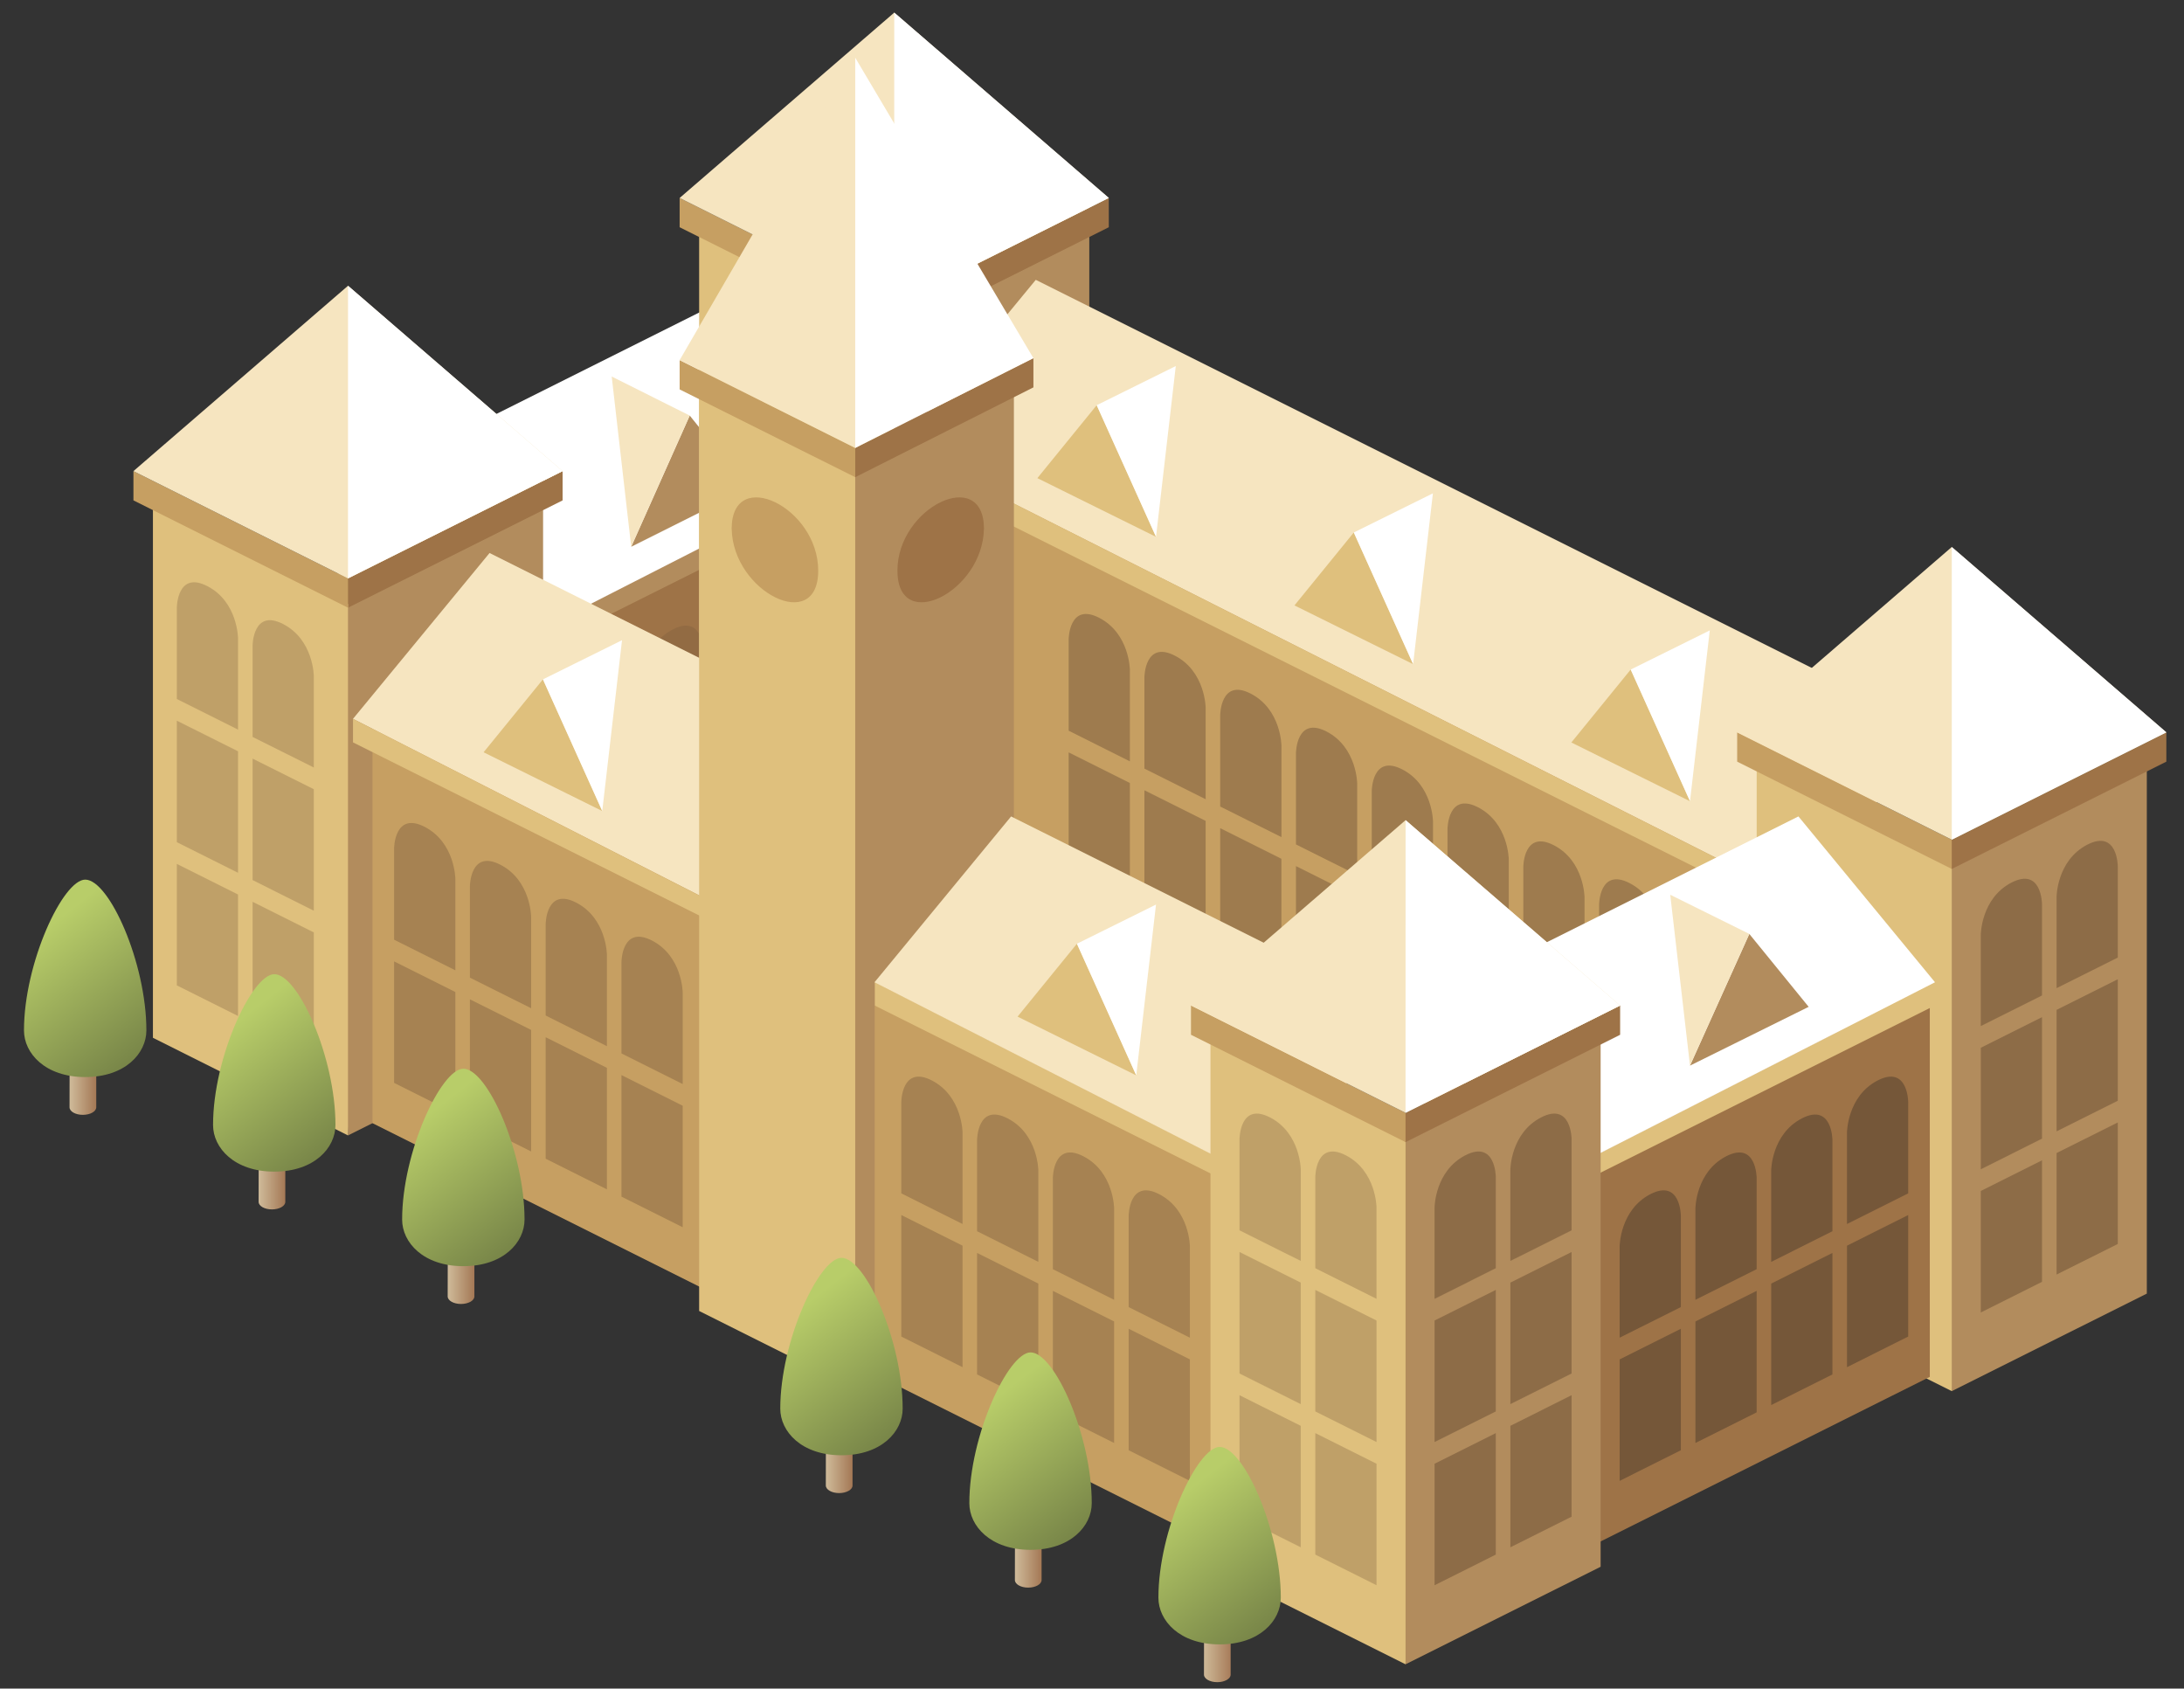 <?xml version="1.0" encoding="utf-8"?>
<!-- Generator: Adobe Illustrator 16.0.0, SVG Export Plug-In . SVG Version: 6.00 Build 0)  -->
<!DOCTYPE svg PUBLIC "-//W3C//DTD SVG 1.1//EN" "http://www.w3.org/Graphics/SVG/1.1/DTD/svg11.dtd">
<svg version="1.1" id="Layer_1" xmlns="http://www.w3.org/2000/svg" xmlns:xlink="http://www.w3.org/1999/xlink" x="0px" y="0px"
	 width="231.023px" height="178.583px" viewBox="0 0 231.023 178.583" enable-background="new 0 0 231.023 178.583"
	 xml:space="preserve">
<rect x="0" y="0" width="231.023" height="178.583" fill="#333333" stroke="none"/>
<g>
	<g>
		<g>
			<polygon fill="#9E7347" points="92.708,49.2 92.708,89.897 51.239,110.629 51.239,67.261 			"/>
		</g>
		<g>
			<polygon fill="#B28C5D" points="93.235,48.14 93.235,50.627 51.767,71.36 51.767,69.296 			"/>
		</g>
		<g opacity="0.3">
			<g>
				<polygon fill="#755739" points="90.421,72.788 90.421,85.637 83.944,88.875 83.944,76.024 				"/>
			</g>
			<g>
				<path fill="#755739" d="M90.421,60.832v9.663l-6.477,3.241v-9.668c0,0,0.023-3.837,3.238-5.507
					C90.399,56.895,90.421,60.832,90.421,60.832z"/>
			</g>
			<g>
				<polygon fill="#755739" points="82.407,76.795 82.407,89.647 75.929,92.885 75.929,80.035 				"/>
			</g>
			<g>
				<path fill="#755739" d="M82.407,64.84v9.666l-6.478,3.237v-9.666c0,0,0.023-3.837,3.238-5.507
					C82.383,60.903,82.407,64.84,82.407,64.84z"/>
			</g>
		</g>
		<g opacity="0.3">
			<g>
				<polygon fill="#755739" points="74.39,80.808 74.39,93.657 67.914,96.894 67.914,84.042 				"/>
			</g>
			<g>
				<path fill="#755739" d="M74.39,68.848v9.668l-6.477,3.234v-9.664c0,0,0.022-3.84,3.237-5.507
					C74.366,64.911,74.39,68.848,74.39,68.848z"/>
			</g>
		</g>
		<g opacity="0.3">
			<g>
				<polygon fill="#755739" points="66.374,84.814 66.374,97.663 59.895,100.902 59.895,88.053 				"/>
			</g>
			<g>
				<path fill="#755739" d="M66.374,72.856v9.666l-6.479,3.236v-9.666c0,0,0.023-3.835,3.239-5.504
					C66.35,68.921,66.374,72.856,66.374,72.856z"/>
			</g>
		</g>
		<polygon fill="#FFFFFF" points="37.342,51.361 78.811,30.627 93.255,48.167 51.788,69.325 		"/>
		<g>
			<polygon fill="#B28C5D" points="72.959,43.95 79.15,51.632 66.769,57.824 			"/>
		</g>
		<g>
			<polygon fill="#F6E5C0" points="72.959,43.95 64.706,39.822 66.769,57.824 			"/>
		</g>
		<g>
			<g>
				<polygon fill="#B28C5D" points="115.225,20.937 115.225,80.875 94.59,91.194 92.527,32.285 				"/>
			</g>
			<g>
				<polygon fill="#9E7347" points="117.289,20.937 117.289,24.032 94.59,35.38 92.527,33.318 				"/>
			</g>
			<g>
				<polygon fill="#C69F62" points="97.183,46.105 97.183,89.897 192.302,137.456 192.302,94.087 				"/>
			</g>
			<g>
				<polygon fill="#F6E5C0" points="95.119,47.136 109.564,29.596 204.683,77.155 190.238,95.118 				"/>
			</g>
			<g>
				<polygon fill="#DFC07D" points="95.119,47.136 95.119,49.625 188.175,96.151 188.175,94.087 				"/>
			</g>
			<g opacity="0.5">
				<g>
					<polygon fill="#755739" points="113.042,79.571 113.042,92.42 119.517,95.659 119.517,82.81 					"/>
				</g>
				<g>
					<path fill="#755739" d="M113.042,67.618v9.661l6.477,3.239v-9.666c0,0-0.022-3.837-3.237-5.507
						C113.064,63.678,113.042,67.618,113.042,67.618z"/>
				</g>
				<g>
					<polygon fill="#755739" points="121.056,83.579 121.056,96.432 127.533,99.669 127.533,86.816 					"/>
				</g>
				<g>
					<path fill="#755739" d="M121.056,71.622v9.666l6.478,3.239v-9.668c0,0-0.023-3.835-3.238-5.507
						C121.081,67.687,121.056,71.622,121.056,71.622z"/>
				</g>
			</g>
			<g opacity="0.5">
				<g>
					<polygon fill="#755739" points="129.073,87.589 129.073,100.441 135.548,103.678 135.548,90.827 					"/>
				</g>
				<g>
					<path fill="#755739" d="M129.073,75.632v9.666l6.478,3.234v-9.664c0,0-0.022-3.837-3.237-5.504
						C129.096,71.694,129.073,75.632,129.073,75.632z"/>
				</g>
			</g>
			<g opacity="0.5">
				<g>
					<polygon fill="#755739" points="137.087,91.598 137.087,104.447 143.564,107.688 143.564,94.836 					"/>
				</g>
				<g>
					<path fill="#755739" d="M137.087,79.64v9.666l6.478,3.236v-9.665c0,0-0.021-3.835-3.235-5.507
						C137.113,75.705,137.087,79.64,137.087,79.64z"/>
				</g>
			</g>
			<g opacity="0.5">
				<g>
					<polygon fill="#755739" points="153.118,99.614 153.118,112.463 159.595,115.702 159.595,102.853 					"/>
				</g>
				<g>
					<path fill="#755739" d="M153.118,87.658v9.664l6.479,3.239v-9.668c0,0-0.023-3.838-3.237-5.507
						C153.142,83.721,153.118,87.658,153.118,87.658z"/>
				</g>
				<g>
					<polygon fill="#755739" points="161.136,103.622 161.136,116.473 167.612,119.709 167.612,106.859 					"/>
				</g>
				<g>
					<path fill="#755739" d="M161.136,91.665v9.663l6.476,3.237v-9.664c0,0-0.024-3.836-3.238-5.504
						C161.158,87.729,161.136,91.665,161.136,91.665z"/>
				</g>
			</g>
			<g opacity="0.5">
				<g>
					<polygon fill="#755739" points="145.105,95.604 145.105,108.453 151.582,111.692 151.582,98.84 					"/>
				</g>
				<g>
					<path fill="#755739" d="M145.105,83.648v9.663l6.478,3.239v-9.668c0,0-0.024-3.835-3.237-5.504
						C145.126,79.713,145.105,83.648,145.105,83.648z"/>
				</g>
			</g>
			<g opacity="0.5">
				<g>
					<polygon fill="#755739" points="169.151,107.63 169.151,120.481 175.626,123.718 175.626,110.87 					"/>
				</g>
				<g>
					<path fill="#755739" d="M169.151,95.672v9.668l6.477,3.234v-9.664c0,0-0.023-3.834-3.236-5.506
						C169.174,91.74,169.151,95.672,169.151,95.672z"/>
				</g>
			</g>
			<g opacity="0.5">
				<g>
					<polygon fill="#755739" points="177.168,111.641 177.168,124.492 183.642,127.729 183.642,114.877 					"/>
				</g>
				<g>
					<path fill="#755739" d="M177.168,99.685v9.663l6.475,3.236v-9.665c0,0-0.022-3.837-3.237-5.507
						C177.191,95.746,177.168,99.685,177.168,99.685z"/>
				</g>
			</g>
			<g>
				<polygon fill="#DFC07D" points="73.954,80.866 94.59,91.194 94.59,34.994 73.954,24.674 				"/>
			</g>
			<g>
				<polygon fill="#C69F62" points="71.892,24.032 94.59,35.38 94.59,32.285 71.892,20.937 				"/>
			</g>
			<g>
				<g>
					<path fill="#F6E5C0" d="M71.892,20.937L94.59,32.285l22.699-11.348L94.593,1.333L71.892,20.937z"/>
				</g>
				<g>
					<path fill="#FFFFFF" d="M94.59,32.285l22.698-11.348L94.593,1.333L94.59,32.285z"/>
				</g>
			</g>
			<g>
				<polygon fill="#B28C5D" points="227.09,80.608 227.09,136.811 206.458,147.124 196.14,96.084 				"/>
			</g>
			<g>
				<polygon fill="#DFC07D" points="185.822,136.811 206.458,147.124 206.458,90.868 185.822,80.56 				"/>
			</g>
			<g>
				<polygon fill="#9E7347" points="229.156,77.454 229.156,80.551 206.458,91.899 204.393,89.835 				"/>
			</g>
			<g>
				<polygon fill="#C69F62" points="183.758,80.551 206.458,91.899 206.458,88.804 183.758,77.454 				"/>
			</g>
			<g>
				<g>
					<path fill="#F6E5C0" d="M183.758,77.454l22.699,11.35l22.696-11.35l-22.695-19.602L183.758,77.454z"/>
				</g>
				<g>
					<path fill="#FFFFFF" d="M206.458,88.804l22.697-11.35l-22.697-19.602V88.804z"/>
				</g>
			</g>
		</g>
		<g>
			<polygon fill="#9E7347" points="204.135,104.915 204.135,145.614 162.666,166.344 162.666,122.977 			"/>
		</g>
		<g>
			<polygon fill="#DFC07D" points="204.665,103.855 204.665,106.342 163.197,127.075 163.197,125.01 			"/>
		</g>
		<g>
			<g>
				<polygon fill="#755739" points="201.85,128.5 201.85,141.352 195.375,144.592 195.375,131.741 				"/>
			</g>
			<g>
				<path fill="#755739" d="M201.85,116.546v9.663l-6.477,3.24v-9.666c0,0,0.022-3.84,3.235-5.51
					C201.827,112.61,201.85,116.546,201.85,116.546z"/>
			</g>
			<g>
				<polygon fill="#755739" points="193.833,132.51 193.833,145.362 187.357,148.598 187.357,135.749 				"/>
			</g>
			<g>
				<path fill="#755739" d="M193.833,120.555v9.66l-6.477,3.24v-9.666c0,0,0.022-3.836,3.238-5.505
					C193.811,116.618,193.833,120.555,193.833,120.555z"/>
			</g>
		</g>
		<g>
			<g>
				<polygon fill="#755739" points="185.818,136.52 185.818,149.37 179.342,152.608 179.342,139.756 				"/>
			</g>
			<g>
				<path fill="#755739" d="M185.818,124.563v9.666l-6.477,3.236v-9.666c0,0,0.023-3.835,3.238-5.504
					C185.793,120.627,185.818,124.563,185.818,124.563z"/>
			</g>
		</g>
		<g>
			<g>
				<polygon fill="#755739" points="177.8,140.528 177.8,153.377 171.326,156.616 171.326,143.768 				"/>
			</g>
			<g>
				<path fill="#755739" d="M177.8,128.571v9.666l-6.475,3.236v-9.664c0,0,0.023-3.837,3.238-5.508
					C177.781,124.635,177.8,128.571,177.8,128.571z"/>
			</g>
		</g>
		<polygon fill="#FFFFFF" points="148.771,107.074 190.238,86.344 204.684,103.883 163.216,125.04 		"/>
		<g>
			<line fill="none" x1="146.906" y1="106.043" x2="132.46" y2="124.006"/>
		</g>
		<g>
			<g>
				<polygon fill="#B28C5D" points="57.447,49.825 57.447,109.765 36.812,120.081 34.749,61.173 				"/>
			</g>
			<g>
				<polygon fill="#9E7347" points="59.511,49.825 59.511,52.92 36.812,64.27 34.749,62.206 				"/>
			</g>
			<g>
				<polygon fill="#C69F62" points="39.404,74.993 39.404,118.788 134.525,166.344 134.525,122.977 				"/>
			</g>
			<g>
				<polygon fill="#F6E5C0" points="37.34,76.024 51.786,58.484 95.318,80.25 80.874,98.213 				"/>
			</g>
			<g>
				<polygon fill="#DFC07D" points="37.34,76.024 37.34,78.514 78.811,99.244 78.811,97.182 				"/>
			</g>
			<g>
				<polygon fill="#DFC07D" points="92.527,103.855 92.527,106.342 133.996,127.075 133.996,125.01 				"/>
			</g>
			<g opacity="0.4">
				<g>
					<polygon fill="#755739" points="41.688,101.676 41.688,114.525 48.167,117.766 48.167,104.915 					"/>
				</g>
				<g>
					<path fill="#755739" d="M41.688,89.72v9.663l6.479,3.238v-9.665c0,0-0.022-3.835-3.237-5.504
						C41.713,85.783,41.688,89.72,41.688,89.72z"/>
				</g>
				<g>
					<polygon fill="#755739" points="49.706,105.688 49.706,118.538 56.182,121.776 56.182,108.92 					"/>
				</g>
				<g>
					<path fill="#755739" d="M49.706,93.728v9.665l6.477,3.237v-9.663c0,0-0.023-3.84-3.239-5.507
						C49.729,89.791,49.706,93.728,49.706,93.728z"/>
				</g>
			</g>
			<g opacity="0.4">
				<g>
					<polygon fill="#755739" points="57.72,109.694 57.72,122.545 64.199,125.784 64.199,112.933 					"/>
				</g>
				<g>
					<path fill="#755739" d="M57.72,97.737v9.662l6.479,3.242v-9.666c0,0-0.023-3.838-3.238-5.509
						C57.745,93.801,57.72,97.737,57.72,97.737z"/>
				</g>
			</g>
			<g opacity="0.4">
				<g>
					<polygon fill="#755739" points="65.739,113.702 65.739,126.555 72.215,129.792 72.215,116.941 					"/>
				</g>
				<g>
					<path fill="#755739" d="M65.739,101.747v9.664l6.477,3.238v-9.666c0,0-0.024-3.837-3.237-5.504
						C65.761,97.811,65.739,101.747,65.739,101.747z"/>
				</g>
			</g>
			<g opacity="0.4">
				<g>
					<polygon fill="#755739" points="95.34,128.5 95.34,141.352 101.818,144.592 101.818,131.741 					"/>
				</g>
				<g>
					<path fill="#755739" d="M95.34,116.546v9.663l6.479,3.24v-9.666c0,0-0.023-3.84-3.238-5.51
						C95.365,112.61,95.34,116.546,95.34,116.546z"/>
				</g>
				<g>
					<polygon fill="#755739" points="103.357,132.51 103.357,145.362 109.833,148.598 109.833,135.749 					"/>
				</g>
				<g>
					<path fill="#755739" d="M103.357,120.555v9.66l6.478,3.24v-9.666c0,0-0.022-3.836-3.238-5.505
						C103.38,116.618,103.357,120.555,103.357,120.555z"/>
				</g>
			</g>
			<g opacity="0.4">
				<g>
					<polygon fill="#755739" points="111.374,136.52 111.374,149.37 117.849,152.608 117.849,139.756 					"/>
				</g>
				<g>
					<path fill="#755739" d="M111.374,124.563v9.666l6.477,3.236v-9.666c0,0-0.023-3.835-3.238-5.504
						C111.398,120.627,111.374,124.563,111.374,124.563z"/>
				</g>
			</g>
			<g opacity="0.4">
				<g>
					<polygon fill="#755739" points="119.39,140.528 119.39,153.377 125.866,156.616 125.866,143.768 					"/>
				</g>
				<g>
					<path fill="#755739" d="M119.39,128.571v9.666l6.476,3.236v-9.664c0,0-0.022-3.837-3.238-5.508
						C119.414,124.635,119.39,128.571,119.39,128.571z"/>
				</g>
			</g>
			<g>
				<polygon fill="#DFC07D" points="16.177,109.756 36.812,120.081 36.812,63.882 16.177,53.565 				"/>
			</g>
			<g>
				<polygon fill="#C69F62" points="14.115,52.92 36.812,64.27 36.812,61.173 14.115,49.825 				"/>
			</g>
			<g>
				<polygon fill="#DFC07D" points="73.954,138.647 90.464,146.909 93.559,49.439 73.954,41.184 				"/>
			</g>
			<g>
				<polygon fill="#B28C5D" points="92.527,145.875 90.464,146.909 90.464,49.439 107.25,40.969 107.25,92.665 92.527,103.855 				
					"/>
			</g>
			<g>
				<polygon fill="#C69F62" points="90.464,50.468 90.464,47.373 71.892,38.086 71.892,41.184 				"/>
			</g>
			<g>
				<polygon fill="#9E7347" points="109.314,40.969 109.314,37.876 90.464,47.373 90.464,50.468 				"/>
			</g>
			<polygon fill="#F6E5C0" points="148.421,107.074 106.954,86.344 92.506,103.883 133.977,125.04 			"/>
			<g>
				<g>
					<path fill="#F6E5C0" d="M14.115,49.825l22.697,11.348l22.699-11.348L36.814,30.221L14.115,49.825z"/>
				</g>
				<g>
					<path fill="#FFFFFF" d="M36.812,61.173l22.699-11.348L36.814,30.221L36.812,61.173z"/>
				</g>
			</g>
			<g>
				<path fill="#F6E5C0" d="M71.892,38.086l18.571,9.287l14.444-9.287L90.466,6.102L71.892,38.086z"/>
			</g>
			<g>
				<path fill="#FFFFFF" d="M90.464,47.373l18.85-9.497L90.466,6.104L90.464,47.373z"/>
			</g>
			<g>
				<polygon fill="#B28C5D" points="169.315,109.497 169.315,165.698 148.678,176.014 138.361,124.973 				"/>
			</g>
			<g>
				<polygon fill="#DFC07D" points="128.043,165.698 148.678,176.014 148.678,119.756 128.043,109.448 				"/>
			</g>
			<g>
				<polygon fill="#9E7347" points="171.377,106.342 171.377,109.437 148.678,120.79 146.617,118.725 				"/>
			</g>
			<g>
				<polygon fill="#C69F62" points="125.982,109.437 148.678,120.79 148.678,117.692 125.982,106.342 				"/>
			</g>
			<g>
				<g>
					<path fill="#F6E5C0" d="M125.982,106.342l22.696,11.35l22.698-11.35l-22.693-19.604L125.982,106.342z"/>
				</g>
				<g>
					<path fill="#FFFFFF" d="M148.678,117.692l22.698-11.35l-22.693-19.604L148.678,117.692z"/>
				</g>
			</g>
			<g opacity="0.6">
				<g opacity="0.5">
					<g>
						<polygon fill="#755739" points="131.116,132.411 131.116,145.26 137.592,148.499 137.592,135.647 						"/>
					</g>
					<g>
						<path fill="#755739" d="M131.116,120.45v9.668l6.479,3.236v-9.662c0,0-0.023-3.838-3.238-5.508
							C131.139,116.518,131.116,120.45,131.116,120.45z"/>
					</g>
				</g>
				<g opacity="0.5">
					<g>
						<polygon fill="#755739" points="139.132,136.42 139.132,149.272 145.608,152.508 145.608,139.655 						"/>
					</g>
					<g>
						<path fill="#755739" d="M139.132,124.461v9.662l6.477,3.242V127.7c0,0-0.022-3.838-3.235-5.509
							C139.156,120.526,139.132,124.461,139.132,124.461z"/>
					</g>
				</g>
				<g opacity="0.5">
					<g>
						<polygon fill="#755739" points="131.116,147.553 131.116,160.403 137.592,163.641 137.592,150.792 						"/>
					</g>
				</g>
				<g opacity="0.5">
					<polygon fill="#755739" points="139.132,151.563 139.132,164.413 145.608,167.653 145.608,154.801 					"/>
				</g>
			</g>
			<g opacity="0.6">
				<polygon fill="#755739" points="166.243,132.411 166.243,145.26 159.767,148.499 159.767,135.647 				"/>
			</g>
			<g opacity="0.6">
				<path fill="#755739" d="M166.243,120.45v9.668l-6.477,3.236v-9.662c0,0,0.023-3.838,3.236-5.508
					C166.22,116.518,166.243,120.45,166.243,120.45z"/>
			</g>
			<g opacity="0.6">
				<polygon fill="#755739" points="158.225,136.42 158.225,149.272 151.749,152.508 151.749,139.655 				"/>
			</g>
			<g opacity="0.6">
				<path fill="#755739" d="M158.225,124.461v9.662l-6.477,3.242V127.7c0,0,0.023-3.838,3.239-5.509
					C158.205,120.526,158.225,124.461,158.225,124.461z"/>
			</g>
			<g opacity="0.6">
				<polygon fill="#755739" points="166.243,147.553 166.243,160.403 159.767,163.641 159.767,150.792 				"/>
			</g>
			<polygon opacity="0.6" fill="#755739" enable-background="new    " points="158.225,151.563 158.225,164.413 151.749,167.653 
				151.749,154.801 			"/>
			<g opacity="0.6">
				<polygon fill="#755739" points="224.019,103.565 224.019,116.414 217.545,119.653 217.545,106.801 				"/>
			</g>
			<g opacity="0.6">
				<path fill="#755739" d="M224.019,91.606v9.666l-6.475,3.234v-9.663c0,0,0.021-3.835,3.235-5.504
					C223.997,87.669,224.019,91.606,224.019,91.606z"/>
			</g>
			<g opacity="0.6">
				<polygon fill="#755739" points="216.003,107.573 216.003,120.424 209.528,123.663 209.528,110.811 				"/>
			</g>
			<g opacity="0.6">
				<path fill="#755739" d="M216.003,95.615v9.665l-6.476,3.239v-9.665c0,0,0.022-3.838,3.237-5.508
					C215.981,91.682,216.003,95.615,216.003,95.615z"/>
			</g>
			<g opacity="0.6">
				<polygon fill="#755739" points="224.019,118.709 224.019,131.561 217.545,134.795 217.545,121.945 				"/>
			</g>
			<polygon opacity="0.6" fill="#755739" enable-background="new    " points="216.003,122.716 216.003,135.567 209.528,138.807 
				209.528,125.956 			"/>
			<g opacity="0.6">
				<g opacity="0.5">
					<g>
						<polygon fill="#755739" points="18.704,76.217 18.704,89.068 25.179,92.307 25.179,79.454 						"/>
					</g>
					<g>
						<path fill="#755739" d="M18.704,64.261v9.664l6.476,3.239v-9.666c0,0-0.023-3.837-3.237-5.504
							C18.727,60.324,18.704,64.261,18.704,64.261z"/>
					</g>
				</g>
				<g opacity="0.5">
					<g>
						<polygon fill="#755739" points="26.719,80.229 26.719,93.077 33.194,96.317 33.194,83.464 						"/>
					</g>
					<g>
						<path fill="#755739" d="M26.719,68.27v9.666l6.477,3.237v-9.666c0,0-0.022-3.837-3.236-5.504
							C26.743,64.334,26.719,68.27,26.719,68.27z"/>
					</g>
				</g>
				<g opacity="0.5">
					<g>
						<polygon fill="#755739" points="18.704,91.363 18.704,104.213 25.179,107.451 25.179,94.6 						"/>
					</g>
				</g>
				<g opacity="0.5">
					<polygon fill="#755739" points="26.719,95.371 26.719,108.222 33.194,111.459 33.194,98.608 					"/>
				</g>
			</g>
		</g>
		<path fill="#C69F62" d="M77.39,55.926c0-0.013,0.005-0.062,0.005-0.062c0.06-6.575,9.155-2.246,9.155,4.491
			c0,6.737-9.029,2.281-9.151-4.422L77.39,55.926z"/>
		<path fill="#9E7347" d="M104.088,55.926c0-0.013-0.004-0.062-0.004-0.062c-0.059-6.575-9.154-2.246-9.154,4.491
			c0,6.737,9.028,2.281,9.149-4.422L104.088,55.926z"/>
		<g>
			<g>
				<polygon fill="#DFC07D" points="57.431,71.85 51.153,79.56 63.706,85.774 				"/>
			</g>
			<g>
				<polygon fill="#FFFFFF" points="57.431,71.85 65.798,67.708 63.706,85.774 				"/>
			</g>
			<g>
				<polygon fill="#DFC07D" points="113.916,99.809 107.639,107.517 120.191,113.731 				"/>
			</g>
			<g>
				<polygon fill="#FFFFFF" points="113.916,99.809 122.283,95.666 120.191,113.731 				"/>
			</g>
			<g>
				<polygon fill="#DFC07D" points="116.008,42.855 109.732,50.568 122.283,56.777 				"/>
			</g>
			<g>
				<polygon fill="#FFFFFF" points="116.008,42.855 124.375,38.712 122.283,56.777 				"/>
			</g>
			<g>
				<polygon fill="#DFC07D" points="143.203,56.316 136.927,64.028 149.479,70.24 				"/>
			</g>
			<g>
				<polygon fill="#FFFFFF" points="143.203,56.316 151.573,52.175 149.479,70.24 				"/>
			</g>
			<g>
				<polygon fill="#DFC07D" points="172.493,70.812 166.216,78.525 178.767,84.736 				"/>
			</g>
			<g>
				<polygon fill="#FFFFFF" points="172.493,70.812 180.859,66.671 178.767,84.736 				"/>
			</g>
			<g>
				<polygon fill="#B28C5D" points="185.042,98.772 191.32,106.482 178.767,112.698 				"/>
			</g>
			<g>
				<polygon fill="#F6E5C0" points="185.042,98.772 176.676,94.628 178.767,112.698 				"/>
			</g>
		</g>
	</g>
	<g>
		
			<linearGradient id="SVGID_1_" gradientUnits="userSpaceOnUse" x1="-974.283" y1="-257.128" x2="-977.109" y2="-257.128" gradientTransform="matrix(-1 0 0 -1 -966.926 -141.67)">
			<stop  offset="0" style="stop-color:#CFBB9A"/>
			<stop  offset="1" style="stop-color:#A47855"/>
		</linearGradient>
		<path fill="url(#SVGID_1_)" d="M7.356,117.105c0,0.443,0.63,0.8,1.41,0.8c0.781,0,1.416-0.356,1.416-0.8c0-0.243,0-4.046,0-4.046
			l-2.819-0.047C7.363,113.012,7.356,116.667,7.356,117.105z"/>
		
			<linearGradient id="SVGID_2_" gradientUnits="userSpaceOnUse" x1="-983.143" y1="-256.234" x2="-970.941" y2="-240.519" gradientTransform="matrix(-1 0 0 -1 -966.926 -141.67)">
			<stop  offset="0" style="stop-color:#6C7842"/>
			<stop  offset="1" style="stop-color:#B8CD69"/>
		</linearGradient>
		<path fill="url(#SVGID_2_)" d="M2.537,108.978c0,2.409,2.23,4.931,6.48,4.931c4.239,0,6.468-2.521,6.468-4.931
			c0-7.149-3.938-15.95-6.468-15.95C6.665,93.026,2.537,101.827,2.537,108.978z"/>
	</g>
	<g>
		
			<linearGradient id="SVGID_3_" gradientUnits="userSpaceOnUse" x1="-994.283" y1="-267.127" x2="-997.108" y2="-267.127" gradientTransform="matrix(-1 0 0 -1 -966.926 -141.67)">
			<stop  offset="0" style="stop-color:#CFBB9A"/>
			<stop  offset="1" style="stop-color:#A47855"/>
		</linearGradient>
		<path fill="url(#SVGID_3_)" d="M27.356,127.106c0,0.443,0.631,0.8,1.41,0.8s1.415-0.356,1.415-0.8c0-0.244,0-4.047,0-4.047
			l-2.818-0.049C27.362,123.013,27.356,126.667,27.356,127.106z"/>
		
			<linearGradient id="SVGID_4_" gradientUnits="userSpaceOnUse" x1="-1003.141" y1="-266.234" x2="-990.94" y2="-250.521" gradientTransform="matrix(-1 0 0 -1 -966.926 -141.67)">
			<stop  offset="0" style="stop-color:#6C7842"/>
			<stop  offset="1" style="stop-color:#B8CD69"/>
		</linearGradient>
		<path fill="url(#SVGID_4_)" d="M22.537,118.979c0,2.409,2.229,4.93,6.479,4.93c4.24,0,6.469-2.521,6.469-4.93
			c0-7.15-3.938-15.951-6.469-15.951C26.664,103.026,22.537,111.827,22.537,118.979z"/>
	</g>
	<g>
		
			<linearGradient id="SVGID_5_" gradientUnits="userSpaceOnUse" x1="-1014.283" y1="-277.13" x2="-1017.108" y2="-277.13" gradientTransform="matrix(-1 0 0 -1 -966.926 -141.67)">
			<stop  offset="0" style="stop-color:#CFBB9A"/>
			<stop  offset="1" style="stop-color:#A47855"/>
		</linearGradient>
		<path fill="url(#SVGID_5_)" d="M47.356,137.106c0,0.443,0.629,0.801,1.411,0.801c0.78,0,1.414-0.357,1.414-0.801
			c0-0.244,0-4.045,0-4.045l-2.817-0.047C47.364,133.014,47.356,136.667,47.356,137.106z"/>
		
			<linearGradient id="SVGID_6_" gradientUnits="userSpaceOnUse" x1="-1023.142" y1="-276.234" x2="-1010.939" y2="-260.517" gradientTransform="matrix(-1 0 0 -1 -966.926 -141.67)">
			<stop  offset="0" style="stop-color:#6C7842"/>
			<stop  offset="1" style="stop-color:#B8CD69"/>
		</linearGradient>
		<path fill="url(#SVGID_6_)" d="M42.538,128.979c0,2.41,2.229,4.93,6.479,4.93c4.239,0,6.469-2.52,6.469-4.93
			c0-7.152-3.938-15.953-6.469-15.953C46.664,113.026,42.538,121.827,42.538,128.979z"/>
	</g>
	<g>
		
			<linearGradient id="SVGID_7_" gradientUnits="userSpaceOnUse" x1="-1054.283" y1="-297.128" x2="-1057.108" y2="-297.128" gradientTransform="matrix(-1 0 0 -1 -966.926 -141.67)">
			<stop  offset="0" style="stop-color:#CFBB9A"/>
			<stop  offset="1" style="stop-color:#A47855"/>
		</linearGradient>
		<path fill="url(#SVGID_7_)" d="M87.356,157.104c0,0.443,0.629,0.803,1.41,0.803c0.78,0,1.415-0.357,1.415-0.803
			c0-0.244,0-4.045,0-4.045l-2.818-0.049C87.363,153.012,87.356,156.665,87.356,157.104z"/>
		
			<linearGradient id="SVGID_8_" gradientUnits="userSpaceOnUse" x1="-1063.14" y1="-296.231" x2="-1050.938" y2="-280.515" gradientTransform="matrix(-1 0 0 -1 -966.926 -141.67)">
			<stop  offset="0" style="stop-color:#6C7842"/>
			<stop  offset="1" style="stop-color:#B8CD69"/>
		</linearGradient>
		<path fill="url(#SVGID_8_)" d="M82.537,148.977c0,2.41,2.228,4.93,6.479,4.93c4.24,0,6.468-2.52,6.468-4.93
			c0-7.148-3.938-15.951-6.468-15.951C86.664,133.024,82.537,141.825,82.537,148.977z"/>
	</g>
	<g>
		
			<linearGradient id="SVGID_9_" gradientUnits="userSpaceOnUse" x1="-1074.283" y1="-307.127" x2="-1077.107" y2="-307.127" gradientTransform="matrix(-1 0 0 -1 -966.926 -141.67)">
			<stop  offset="0" style="stop-color:#CFBB9A"/>
			<stop  offset="1" style="stop-color:#A47855"/>
		</linearGradient>
		<path fill="url(#SVGID_9_)" d="M107.356,167.104c0,0.441,0.628,0.801,1.409,0.801c0.78,0,1.415-0.357,1.415-0.801
			c0-0.242,0-4.045,0-4.045l-2.818-0.049C107.362,163.012,107.356,166.667,107.356,167.104z"/>
		
			<linearGradient id="SVGID_10_" gradientUnits="userSpaceOnUse" x1="-1083.142" y1="-306.234" x2="-1070.939" y2="-290.518" gradientTransform="matrix(-1 0 0 -1 -966.926 -141.67)">
			<stop  offset="0" style="stop-color:#6C7842"/>
			<stop  offset="1" style="stop-color:#B8CD69"/>
		</linearGradient>
		<path fill="url(#SVGID_10_)" d="M102.536,158.975c0,2.414,2.23,4.934,6.48,4.934c4.238,0,6.469-2.52,6.469-4.934
			c0-7.148-3.939-15.947-6.469-15.947C106.663,143.026,102.536,151.827,102.536,158.975z"/>
	</g>
	<g>
		
			<linearGradient id="SVGID_11_" gradientUnits="userSpaceOnUse" x1="-1097.106" y1="-317.127" x2="-1094.282" y2="-317.127" gradientTransform="matrix(-1 0 0 -1 -966.926 -141.67)">
			<stop  offset="0" style="stop-color:#A87D5B"/>
			<stop  offset="1" style="stop-color:#CEB998"/>
		</linearGradient>
		<path fill="url(#SVGID_11_)" d="M127.355,177.106c0,0.443,0.63,0.799,1.409,0.799c0.78,0,1.415-0.354,1.415-0.799
			c0-0.244,0-4.047,0-4.047l-2.817-0.049C127.362,173.01,127.355,176.667,127.355,177.106z"/>
		
			<linearGradient id="SVGID_12_" gradientUnits="userSpaceOnUse" x1="-1103.143" y1="-316.234" x2="-1090.941" y2="-300.519" gradientTransform="matrix(-1 0 0 -1 -966.926 -141.67)">
			<stop  offset="0" style="stop-color:#6C7842"/>
			<stop  offset="1" style="stop-color:#B8CD69"/>
		</linearGradient>
		<path fill="url(#SVGID_12_)" d="M122.536,168.975c0,2.412,2.23,4.934,6.479,4.934c4.239,0,6.468-2.521,6.468-4.934
			c0-7.148-3.938-15.949-6.468-15.949C126.664,153.026,122.536,161.827,122.536,168.975z"/>
	</g>
</g>
</svg>
